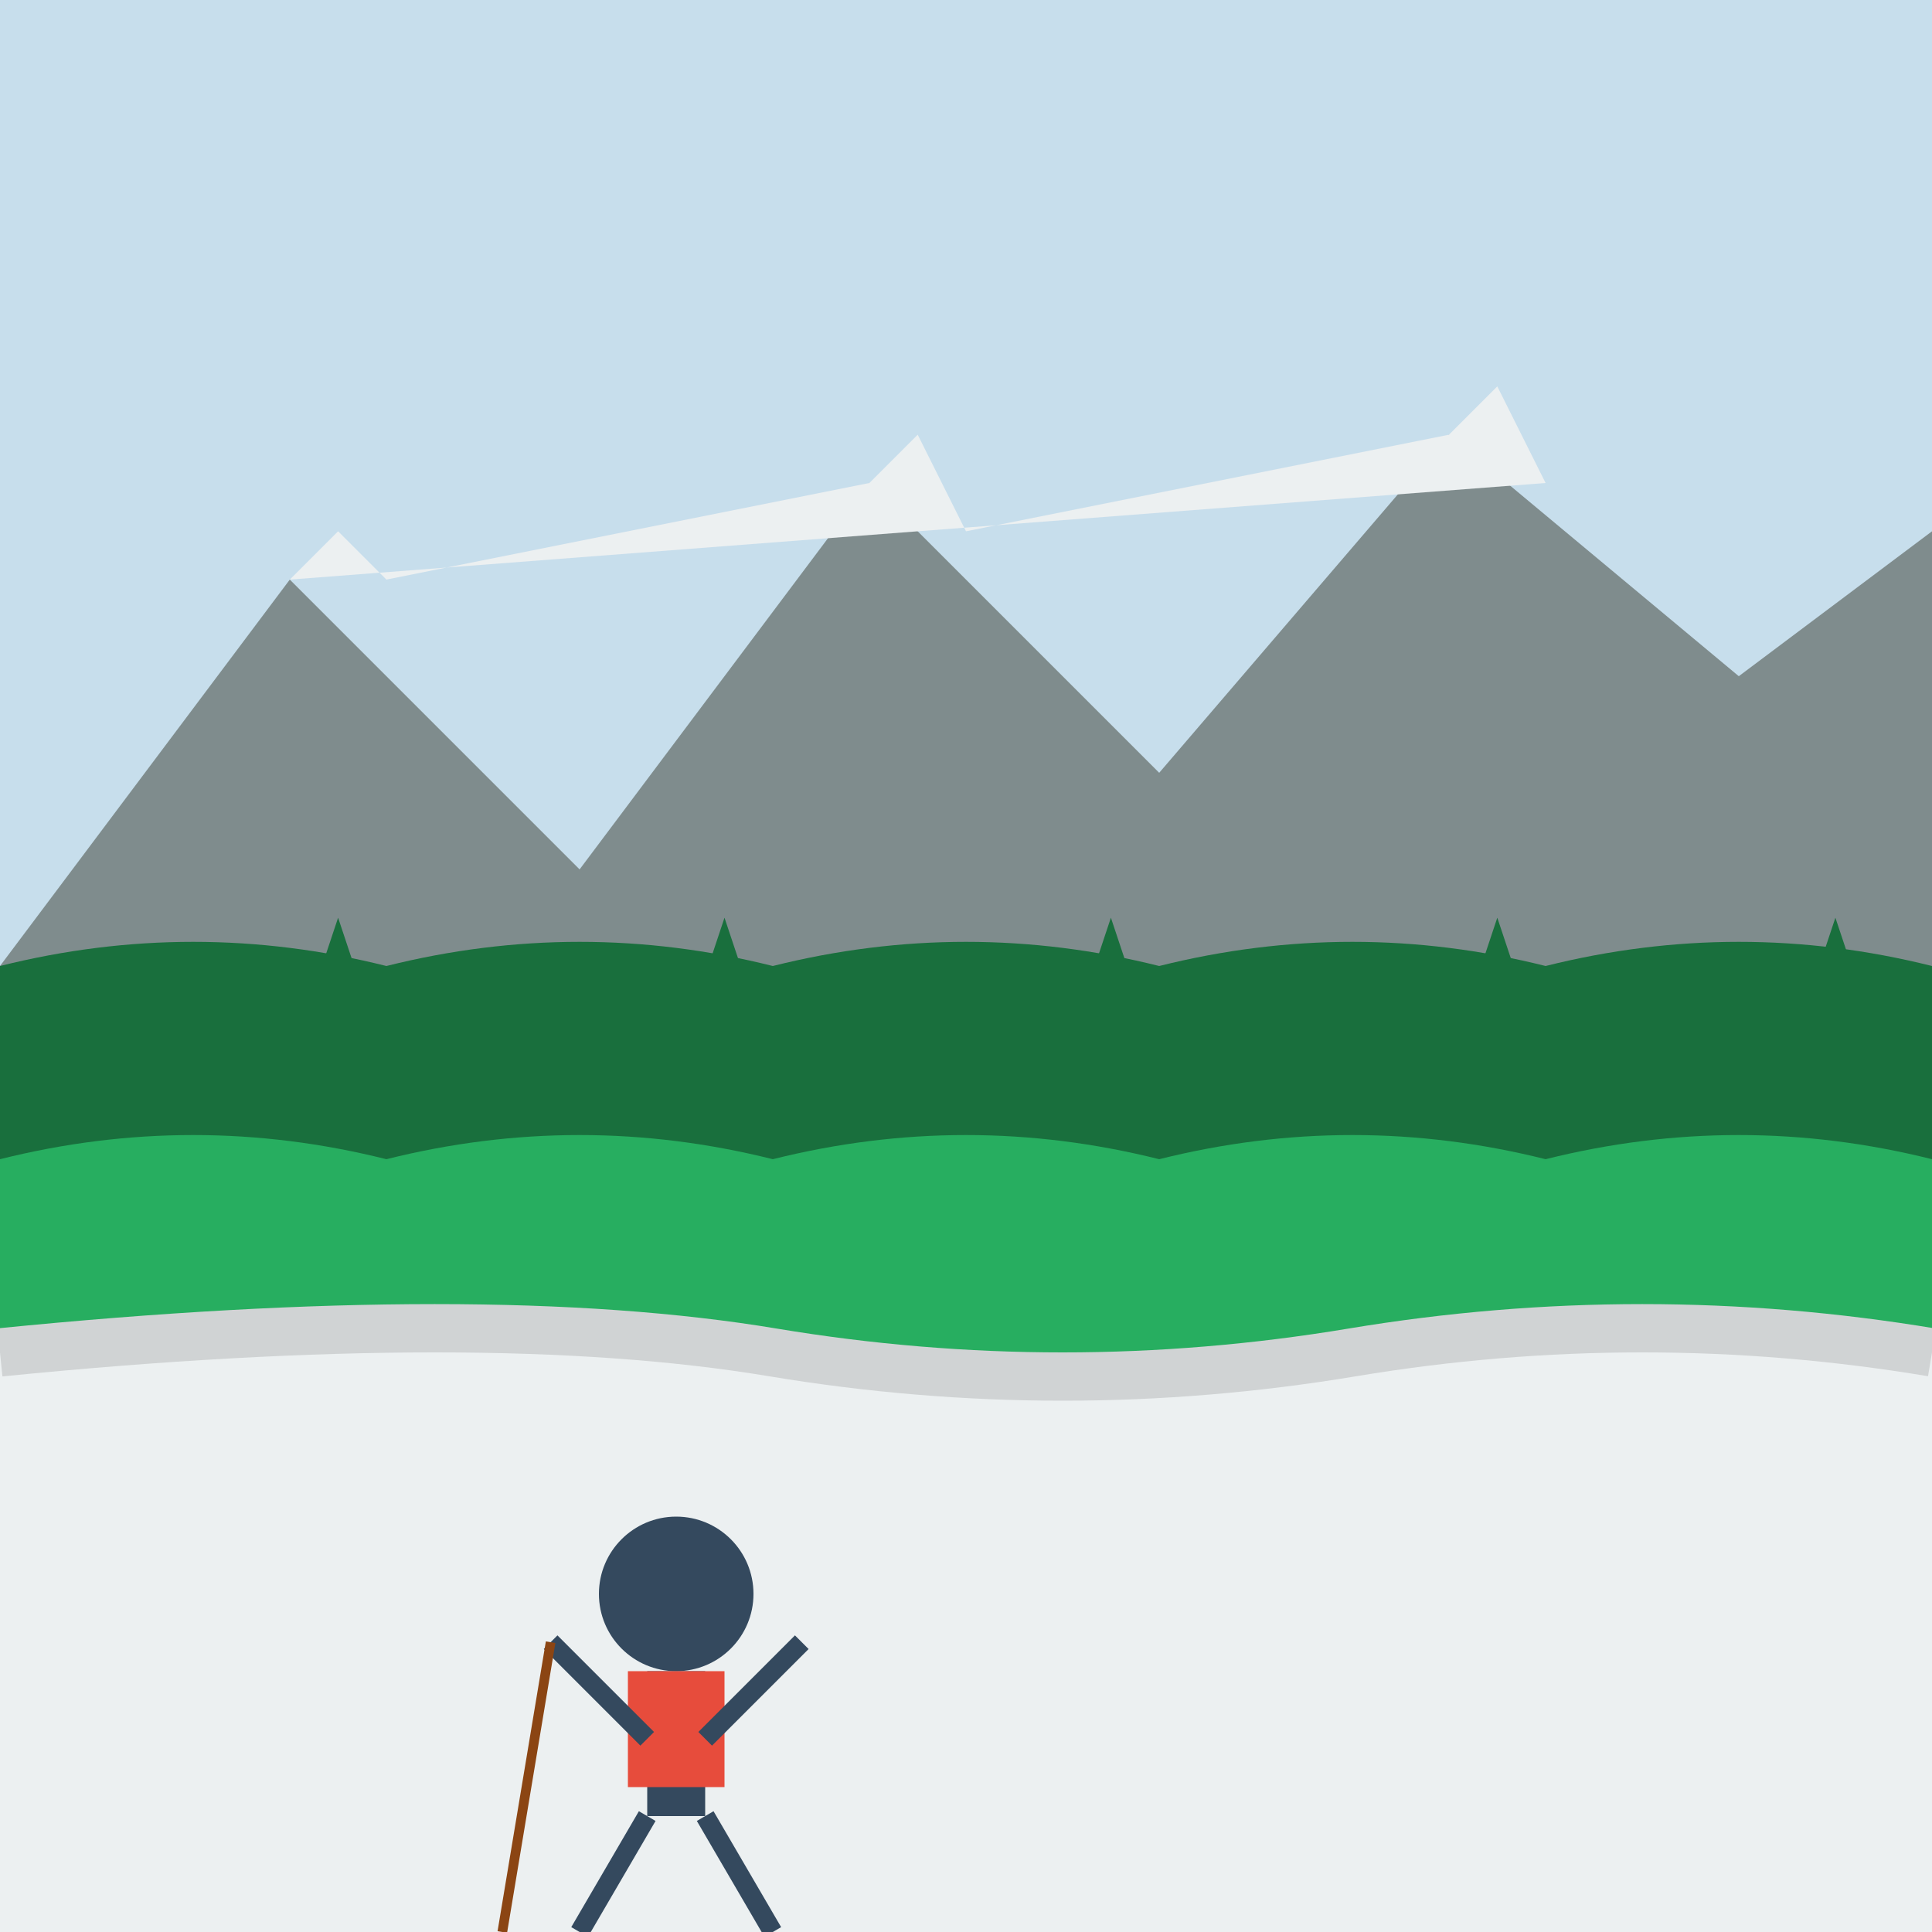 <svg xmlns="http://www.w3.org/2000/svg" width="200" height="200" viewBox="0 0 200 200">
  <style>
    .bg { fill: #ecf0f1; }
    .mountain { fill: #7f8c8d; }
    .mountain-snow { fill: #ecf0f1; }
    .forest { fill: #27ae60; }
    .forest-dark { fill: #196f3d; }
    .path { fill: #d0d3d4; }
    .person { fill: #34495e; }
    .backpack { fill: #e74c3c; }
    .sky { fill: #3498db; opacity: 0.2; }
  </style>

  <!-- Background -->
  <rect class="bg" width="200" height="200" />
  <rect class="sky" width="200" height="100" />
  
  <!-- Mountains in background -->
  <polygon class="mountain" points="0,100 30,60 60,90 90,50 120,80 150,45 180,70 200,55 200,100" />
  <polygon class="mountain-snow" points="30,60 35,55 40,60 90,50 95,45 100,55 150,45 155,40 160,50" />
  
  <!-- Forest on mountains -->
  <path class="forest-dark" d="M0,100 Q20,95 40,100 Q60,95 80,100 Q100,95 120,100 Q140,95 160,100 Q180,95 200,100 L200,120 L0,120 Z" />
  
  <!-- Forest in foreground -->
  <path class="forest" d="M0,120 Q20,115 40,120 Q60,115 80,120 Q100,115 120,120 Q140,115 160,120 Q180,115 200,120 L200,140 L0,140 Z" />
  
  <!-- Individual trees for detail -->
  <polygon class="forest-dark" points="30,110 40,110 35,95" />
  <polygon class="forest-dark" points="70,110 80,110 75,95" />
  <polygon class="forest-dark" points="110,110 120,110 115,95" />
  <polygon class="forest-dark" points="150,110 160,110 155,95" />
  <polygon class="forest-dark" points="185,110 195,110 190,95" />
  
  <!-- Hiking path -->
  <path class="path" d="M0,140 Q50,135 80,140 Q110,145 140,140 Q170,135 200,140" stroke="#d0d3d4" stroke-width="5" fill="none" />
  
  <!-- Hiker -->
  <circle class="person" cx="70" cy="165" r="8" /> <!-- Head -->
  <rect class="person" x="67" y="173" width="6" height="15" /> <!-- Body -->
  <rect class="backpack" x="65" y="173" width="10" height="12" /> <!-- Backpack -->
  <line x1="67" y1="180" x2="57" y2="170" stroke="#34495e" stroke-width="2" /> <!-- Left arm (raised) -->
  <line x1="73" y1="180" x2="83" y2="170" stroke="#34495e" stroke-width="2" /> <!-- Right arm (raised) -->
  <line x1="67" y1="188" x2="60" y2="200" stroke="#34495e" stroke-width="2" /> <!-- Left leg -->
  <line x1="73" y1="188" x2="80" y2="200" stroke="#34495e" stroke-width="2" /> <!-- Right leg -->
  
  <!-- Hiking stick -->
  <line x1="57" y1="170" x2="52" y2="200" stroke="#8b4513" stroke-width="1" />
</svg>